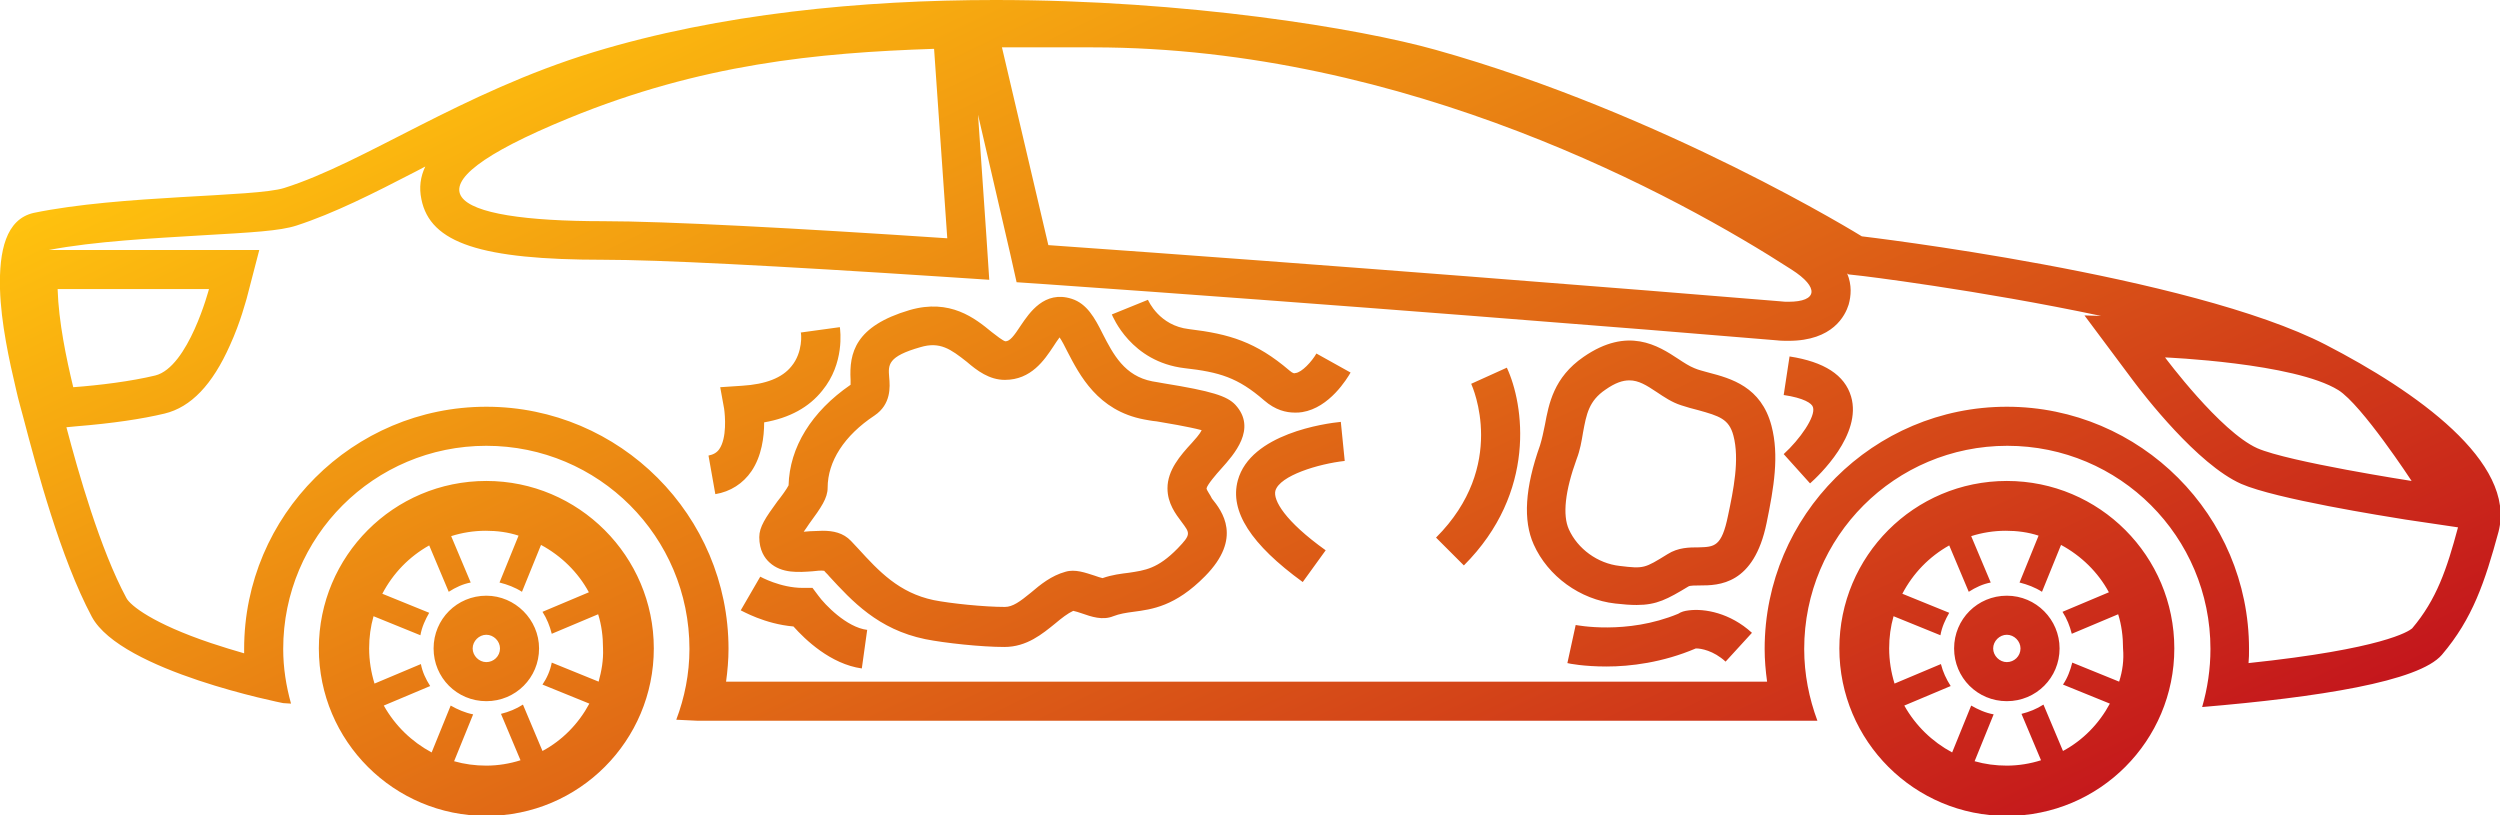 <?xml version="1.0" encoding="utf-8"?>
<!-- Generator: Adobe Illustrator 25.4.1, SVG Export Plug-In . SVG Version: 6.00 Build 0)  -->
<svg version="1.1" id="Layer_1" xmlns="http://www.w3.org/2000/svg" xmlns:xlink="http://www.w3.org/1999/xlink" x="0px" y="0px"
	 viewBox="0 0 512 167" style="enable-background:new 0 0 512 167;" xml:space="preserve">
<style type="text/css">
	.st0{fill:url(#SVGID_1_);}
</style>
<linearGradient id="SVGID_1_" gradientUnits="userSpaceOnUse" x1="190.462" y1="-43.693" x2="316.561" y2="221.911">
	<stop  offset="0" style="stop-color:#FFC20E"/>
	<stop  offset="1" style="stop-color:#C4161C"/>
</linearGradient>
<path class="st0" d="M99.6,98.5c-19,0-34.3,15.4-34.3,34.3c0,19,15.4,34.3,34.3,34.3c19,0,34.3-15.4,34.3-34.3
	C133.9,113.9,118.5,98.5,99.6,98.5z M122.6,139.6l-9.6-3.9c-0.3,1.6-1,3.2-1.9,4.5l9.6,3.9c-2.2,4.1-5.5,7.5-9.6,9.7l-4-9.5
	c-1.4,0.9-2.9,1.5-4.5,1.9l4,9.5c-2.2,0.7-4.6,1.1-7,1.1c-2.3,0-4.5-0.3-6.6-0.9l3.9-9.6c-1.6-0.3-3.2-1-4.6-1.8l-3.9,9.6
	c-4.1-2.2-7.5-5.5-9.8-9.6l9.5-4c-0.9-1.4-1.6-2.9-1.9-4.5l-9.5,4c-0.7-2.3-1.1-4.7-1.1-7.2c0-2.3,0.3-4.5,0.9-6.6l9.6,3.9
	c0.3-1.7,1-3.2,1.8-4.6l-9.6-3.9c2.2-4.2,5.5-7.6,9.6-9.9l4,9.5c1.4-0.9,2.9-1.6,4.5-1.9l-4-9.5c2.2-0.7,4.6-1.1,7.1-1.1
	c2.3,0,4.6,0.3,6.7,1l-3.9,9.6c1.6,0.4,3.2,1,4.6,1.9l3.9-9.6c4.1,2.2,7.6,5.6,9.8,9.7l-9.5,4c0.9,1.4,1.5,2.9,1.9,4.5l9.5-4
	c0.7,2.2,1,4.6,1,7C123.6,135.2,123.2,137.4,122.6,139.6z M476.3,70.6c-27.7-14.3-95-22.2-95-22.2S340.8,23.3,294,10.2
	C278.3,5.8,243.1,0,203.8,0c-27.2,0-56.4,2.8-82.3,10.7c-27.1,8.3-46.8,22.6-63.3,27.8c-6,1.9-33.4,1.4-51.3,5.1
	C1.2,44.9-0.2,51.4,0,59.2c0.2,6.9,1.9,14.7,3.3,20.6c0.5,2.3,1.1,4.2,1.5,5.8c2.7,10.3,7.6,28.7,14,40.7
	c6,11.2,39.2,17.7,39.2,17.7l1.6,0.1c-1-3.6-1.6-7.3-1.6-11.2c0-23,18.6-41.6,41.6-41.6c23,0,41.6,18.6,41.6,41.6
	c0,5.1-1,10-2.7,14.5l4.2,0.2h225.2c0,0,0.7,0,2,0c0.6,0,1.4,0,2.3,0c-1.7-4.6-2.7-9.5-2.7-14.7c0-23,18.6-41.6,41.6-41.6
	c23,0,41.6,18.6,41.6,41.6c0,4.1-0.6,8.1-1.7,11.9c23.7-2,44.4-5.2,49.1-10.7c6.3-7.4,8.8-14.9,11.6-25.2
	C515.4,94.6,494.7,80.1,476.3,70.6z M478.9,79.9c4.8,3,15,18.6,15,18.6s-25.2-3.9-31.6-6.7c-7.6-3.4-18.9-18.6-18.9-18.6
	S469.9,74.3,478.9,79.9z M223.8,9.7c64.4,0,120.2,30.7,143.1,45.5c5.8,3.7,5.3,6.6-0.6,6.6c-0.5,0-1.1,0-1.8-0.1
	c-27.7-2.3-93.1-7.5-149.8-11.5l-9.5-40.5C211.2,9.7,217.3,9.7,223.8,9.7z M116.5,24.2c27.1-11.1,50.8-13.4,74.8-14.2l2.7,38.8
	c-31.3-2.1-57.8-3.5-70.5-3.5C92,45.3,80.1,39.1,116.5,24.2z M494,128.7c-0.7,0.6-6,4.2-33.5,7.1c0.1-1,0.1-1.9,0.1-2.9
	c0-27.3-22.2-49.6-49.6-49.6c-27.3,0-49.6,22.2-49.6,49.6c0,2.3,0.2,4.5,0.5,6.7H148.7c0.3-2.2,0.5-4.5,0.5-6.7
	c0-27.3-22.2-49.6-49.6-49.6c-27.3,0-49.6,22.2-49.6,49.6c0,0.3,0,0.6,0,0.9c-2.1-0.6-4.4-1.3-6.8-2.1c-11.9-4-16.5-7.7-17.3-9.2
	c-5.4-10-9.9-25.9-12.3-35l2.1-0.2c7.4-0.6,13.4-1.5,18-2.6c5.4-1.3,9.8-5.9,13.4-14c2.2-4.8,3.3-9.3,3.4-9.5l2.6-10H42.8h-31H10
	c9.4-1.8,21.5-2.4,31.3-3c10.4-0.6,16-0.9,19.4-2c7.7-2.5,15.8-6.6,24.5-11.1c0.6-0.3,1.3-0.7,1.9-1c-1,2.1-1.3,4.3-0.8,6.7
	c1.8,9,12.2,12.4,37.3,12.4c11.2,0,34.8,1.2,69.9,3.5l9.1,0.6l-0.6-9.1l-1.7-24.7l6.6,28.5l1.3,5.8l5.9,0.4
	c57.3,4,123.8,9.3,149.8,11.5c0.8,0.1,1.7,0.1,2.4,0.1c9.1,0,11.6-5.2,12.3-7.4c0.5-1.8,0.7-4-0.3-6.4l0.3,0.2l1.8,0.2
	c0.4,0,24.9,3,49.9,8.3l-3.4-0.1L436.9,78c2.1,2.8,13.1,17.1,22.1,21.1c7.1,3.1,29.3,6.6,33.6,7.3l10.8,1.6
	C501.1,116.6,499,122.8,494,128.7z M11.8,59.2h31c0,0-4.2,16-11,17.7c-5,1.2-11.4,2-16.8,2.4C13.6,73.5,12,65.9,11.8,59.2z
	 M411,98.5c-19,0-34.3,15.4-34.3,34.3c0,19,15.4,34.3,34.3,34.3c19,0,34.3-15.4,34.3-34.3C445.3,113.9,430,98.5,411,98.5z
	 M434,139.6l-9.6-3.9c-0.4,1.6-1,3.2-1.9,4.5l9.6,3.9c-2.2,4.1-5.5,7.5-9.6,9.7l-4-9.5c-1.4,0.9-2.9,1.5-4.5,1.9l4,9.5
	c-2.2,0.7-4.6,1.1-7,1.1c-2.3,0-4.5-0.3-6.6-0.9l3.9-9.6c-1.7-0.3-3.2-1-4.6-1.8l-3.9,9.6c-4.1-2.2-7.5-5.5-9.8-9.6l9.5-4
	c-0.9-1.4-1.6-2.9-2-4.5l-9.5,4c-0.7-2.3-1.1-4.7-1.1-7.2c0-2.3,0.3-4.5,0.9-6.6l9.6,3.9c0.3-1.7,1-3.2,1.8-4.6l-9.6-3.9
	c2.2-4.2,5.5-7.6,9.6-9.9l4,9.5c1.4-0.9,2.9-1.6,4.5-1.9l-4-9.5c2.2-0.7,4.6-1.1,7.1-1.1c2.3,0,4.6,0.3,6.7,1l-3.9,9.6
	c1.6,0.4,3.2,1,4.6,1.9l3.9-9.6c4.1,2.2,7.6,5.6,9.8,9.7l-9.5,4c0.9,1.4,1.5,2.9,1.9,4.5l9.5-4c0.7,2.2,1,4.6,1,7
	C435,135.2,434.7,137.4,434,139.6z M99.6,122c-6,0-10.8,4.8-10.8,10.8c0,6,4.8,10.8,10.8,10.8c6,0,10.8-4.8,10.8-10.8
	C110.4,126.9,105.5,122,99.6,122z M99.6,135.6c-1.5,0-2.8-1.3-2.8-2.8c0-1.5,1.3-2.8,2.8-2.8c1.5,0,2.8,1.3,2.8,2.8
	C102.4,134.4,101.1,135.6,99.6,135.6z M411,122c-6,0-10.8,4.8-10.8,10.8c0,6,4.8,10.8,10.8,10.8c6,0,10.8-4.8,10.8-10.8
	C421.8,126.9,417,122,411,122z M411,135.6c-1.5,0-2.8-1.3-2.8-2.8c0-1.5,1.3-2.8,2.8-2.8c1.5,0,2.8,1.3,2.8,2.8
	C413.8,134.4,412.5,135.6,411,135.6z M247.1,100c0.2-0.8,2-2.9,3-4c2.6-2.9,7.4-8.2,2.9-13.1c-1.7-1.8-4.8-2.8-14.7-4.4
	c-1-0.2-1.8-0.3-2.3-0.4c-5.7-1.1-8-5.5-10.2-9.8c-1.6-3.2-3.2-6.1-6.3-7.1c-5.6-1.8-8.7,2.9-10.4,5.4c-1.5,2.3-2.3,3.3-3.2,3.3
	c-0.5-0.1-1.9-1.2-2.8-1.9c-3.4-2.8-8.5-6.9-16.8-4.5c-11.2,3.3-12.4,8.8-12.1,14.3c0,0.3,0,0.7,0,1c-8,5.5-12.5,12.8-12.7,20.6
	c-0.4,0.8-1.5,2.3-2.3,3.3c-2.4,3.3-3.7,5.2-3.7,7.3c0,2.7,1.1,4.3,2.1,5.2c2.5,2.3,6,2,8.8,1.8c0.8-0.1,1.8-0.2,2.4-0.1
	c0.3,0.4,0.7,0.7,1,1.1c4.7,5.1,10,10.9,19.7,12.9c4,0.8,11.5,1.6,16.2,1.6c4.6,0,7.8-2.7,10.4-4.8c1.3-1.1,2.6-2.1,3.7-2.6
	c0.4,0.1,1.2,0.3,1.7,0.5c2,0.7,4.3,1.5,6.5,0.6c1.3-0.5,2.6-0.7,4.1-0.9c3.8-0.5,8.6-1.1,14.7-7.3c7.7-7.8,3.5-13.3,1.4-15.9
	C247.9,101.4,247.1,100.4,247.1,100z M244.1,90.7c-2.4,2.6-5,5.6-5,9.3c0,3.1,1.7,5.3,2.9,6.9c1.7,2.3,2,2.5-0.8,5.4
	c-4.1,4.2-6.7,4.5-10,5c-1.6,0.2-3.4,0.4-5.4,1.1c-0.4-0.1-1.1-0.3-1.6-0.5c-1.9-0.6-4-1.4-6-0.8c-2.9,0.8-5.1,2.6-7.1,4.3
	c-2.2,1.8-3.7,2.9-5.3,2.9c-4.2,0-11.1-0.7-14.6-1.4c-7.1-1.5-11.2-5.9-15.4-10.5c-0.5-0.5-1-1.1-1.5-1.6c-1.6-1.7-3.7-2.1-5.8-2.1
	c-0.9,0-1.9,0.1-2.7,0.1c-0.3,0-0.8,0.1-1.2,0.1c0.4-0.6,0.8-1.1,1.1-1.6c2.5-3.4,3.8-5.3,3.8-7.4c0-5.4,3.4-10.7,9.6-14.8
	c3.4-2.3,3.2-5.8,3-7.9c-0.2-2.5-0.3-4.2,6.4-6.1c4-1.2,6.2,0.4,9.5,3c2.1,1.8,4.6,3.7,7.8,3.7c5.4,0,8.1-4.1,9.9-6.8
	c0.4-0.6,0.9-1.4,1.3-1.9c0.5,0.7,1.1,1.9,1.6,2.9c2.5,4.8,6.2,12.1,15.7,13.9c0.6,0.1,1.5,0.3,2.6,0.4c1.8,0.3,6.6,1.1,9.2,1.8
	C245.6,89.1,244.7,90,244.1,90.7z M146.5,101.2l-1.4-7.9c1-0.2,1.7-0.6,2.2-1.3c1.6-2.3,1.2-6.9,1-8.3l-0.8-4.4L152,79
	c4.8-0.3,8.2-1.6,10.1-4c2.4-2.9,2-6.8,1.9-6.9L172,67c0.1,0.7,1,7.4-3.6,13c-2.7,3.4-6.7,5.6-11.9,6.5c0,3-0.5,6.9-2.6,10
	C152.2,99,149.6,100.7,146.5,101.2z M261.2,100.5c-0.5,1.9,1.9,6.2,10.3,12.2l-4.7,6.5c-10.6-7.7-15-14.5-13.3-20.8
	c2.6-9.6,18-11.7,21.1-12l0.4,4l0.4,4C270,95,262.1,97.4,261.2,100.5z M269.6,72.4l7,3.9c-0.7,1.2-4.3,7.2-9.9,8.1
	c-0.5,0.1-1,0.1-1.5,0.1c-1.8,0-4-0.5-6.3-2.5c-5.4-4.7-9.2-5.8-16.3-6.6c-11-1.3-14.7-10.6-14.9-11l7.4-3c0.1,0.2,2.3,5.3,8.4,6
	c8.3,1,13.7,2.6,20.6,8.5c0.7,0.6,1,0.6,1.2,0.5C266.6,76.3,268.7,74,269.6,72.4z M177.6,129l-1.1,7.9c-6.4-0.9-11.6-5.9-14-8.6
	c-5.9-0.5-10.5-3.2-10.8-3.3l4-6.9c0,0,4.1,2.3,8.7,2.3h2l1.2,1.6C168.9,123.8,173.4,128.5,177.6,129z M349.9,76.3
	c-1-0.3-2-0.5-2.9-0.9c-1-0.4-2.1-1.1-3.3-1.9c-4.1-2.7-10.3-6.7-19.4-0.4c-6.1,4.2-7.1,9.6-7.9,13.9c-0.3,1.5-0.6,2.9-1,4.2
	c-3.1,8.7-3.5,15.4-1.3,20.3c2.9,6.5,9.5,11.3,16.7,12.1c1.7,0.2,3.1,0.3,4.4,0.3c4.1,0,6.3-1.2,10.6-3.8c0.3-0.2,1.5-0.2,2.3-0.2
	c3.9,0,11.1-0.1,13.7-12.8c1.5-7.3,2.6-13.8,1-19.9C360.7,79.2,354.5,77.5,349.9,76.3z M353.9,105.6c-1.3,6.4-2.8,6.4-6,6.5
	c-1.9,0-4.2,0-6.4,1.4c-4.7,2.9-4.8,3-9.8,2.4c-4.5-0.5-8.6-3.5-10.4-7.5c-1.3-2.9-0.8-7.8,1.6-14.4c0.7-1.8,1-3.6,1.3-5.4
	c0.7-3.8,1.2-6.5,4.6-8.8c2-1.4,3.5-1.9,4.9-1.9c1.9,0,3.5,1,5.6,2.4c1.5,1,3.1,2.1,5,2.7c1.2,0.4,2.3,0.7,3.5,1
	c4.3,1.2,6.3,1.8,7.2,5.2C356.3,94.1,355,100.4,353.9,105.6z M379.1,81.2c2.3,7.8-6.6,16.2-8.4,17.8l-2.7-3l-2.7-3
	c3.3-3,6.6-7.7,6-9.6c-0.2-0.8-1.9-1.9-6-2.5l1.2-7.9C373.6,74.1,377.8,76.8,379.1,81.2z M358.8,129.6l-5.4,5.9
	c-2.5-2.3-5.1-2.7-6-2.7l-0.1,0c-6.8,2.9-13.4,3.7-18.3,3.7c-4.6,0-7.7-0.6-8-0.7l1.7-7.8c0.1,0,10.4,2.1,21-2.3
	c0.6-0.4,1.3-0.6,2.2-0.7C349.1,124.6,354.3,125.5,358.8,129.6z M308.6,75.3c3.5,7.5,6.2,25.5-8.8,40.5l-5.7-5.7
	c14.7-14.7,7.5-30.8,7.2-31.5L308.6,75.3z"/>
</svg>
